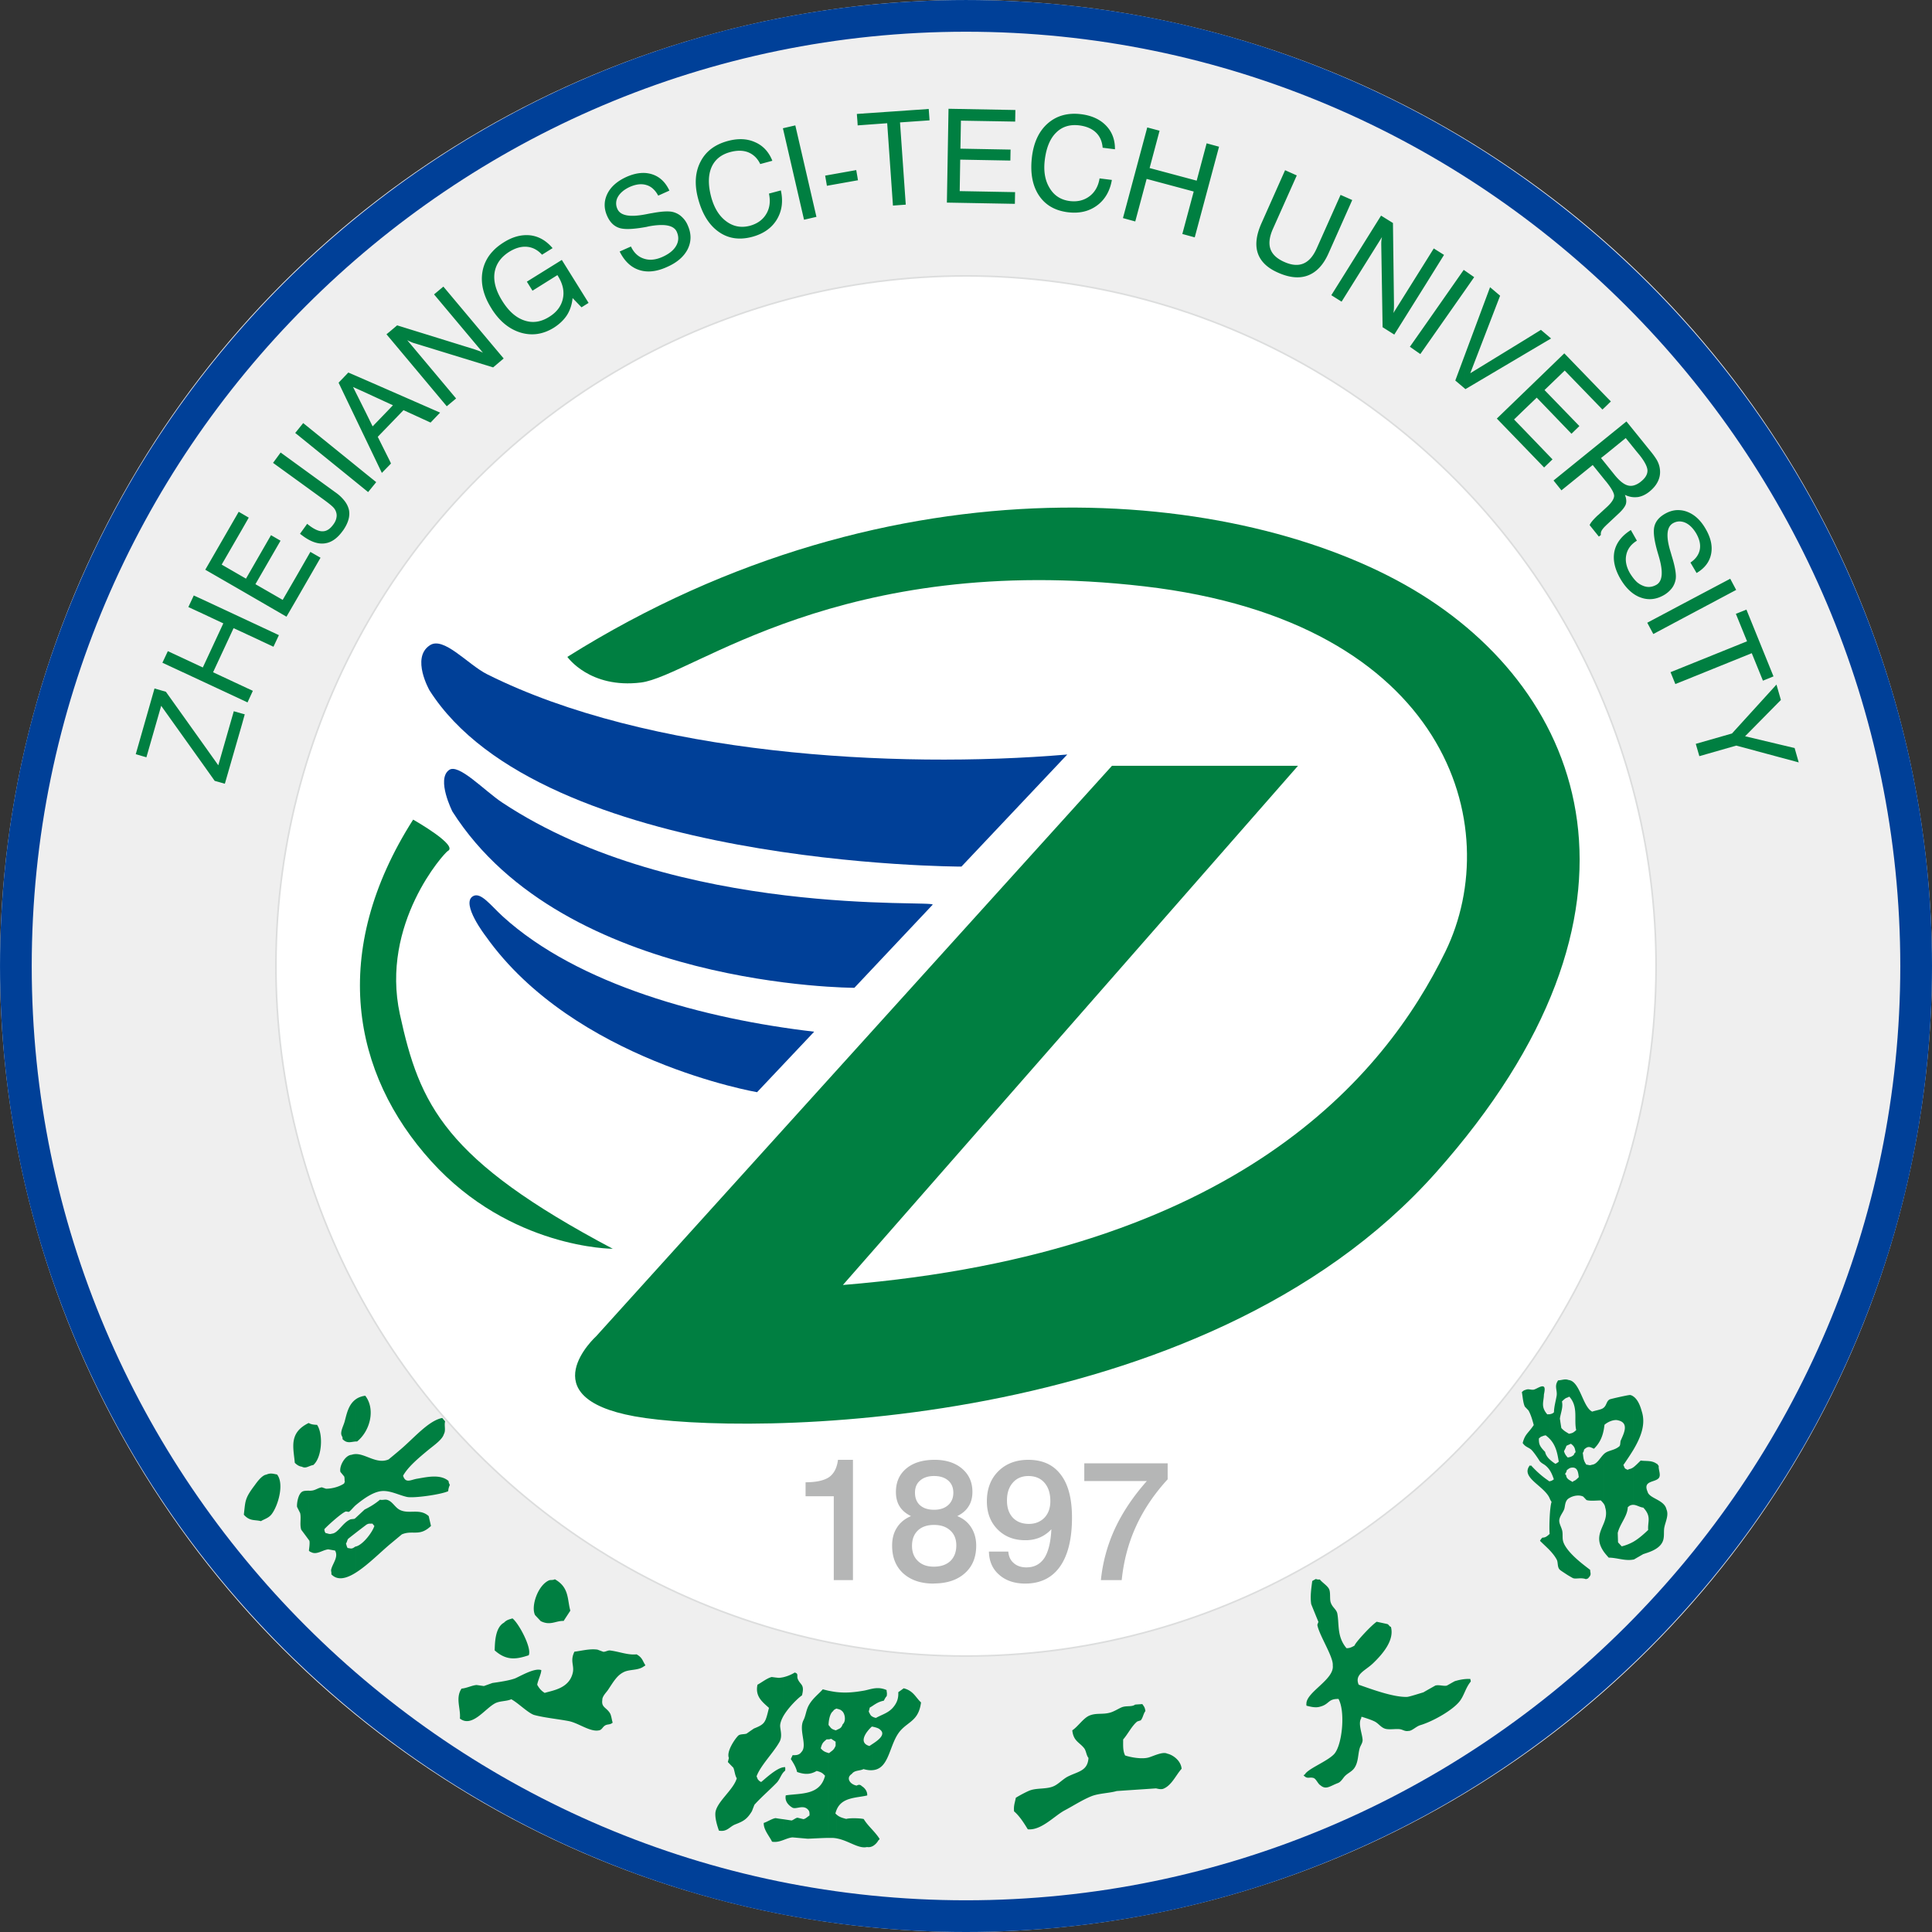 <svg xmlns="http://www.w3.org/2000/svg" width="258.471" height="258.471" fill="none"><rect width="100%" height="100%" fill="#333333" stroke="none"/><g clip-path="url(#a)"><circle cx="75.704" cy="258.469" r="129.234" fill="#EFEFEF" transform="rotate(-45 -53.53 129.234)"/><circle cx="114.385" cy="146.985" r="92.32" fill="#FFF" stroke="rgba(220, 221, 221, 1.00)" stroke-width=".216" transform="rotate(-10.17 22.065 54.666)"/><path fill="#004098" fill-rule="evenodd" d="M129.229.002c71.19 0 129.242 58.052 129.242 129.242 0 35.59-14.513 67.898-37.925 91.307-23.411 23.408-55.721 37.92-91.317 37.92C58.053 258.471.002 200.42.002 129.244c0-35.596 14.512-67.906 37.92-91.317C61.332 14.515 93.639.002 129.229.002m0 4.243c-34.419 0-65.666 14.038-88.307 36.682C18.28 63.57 4.245 94.819 4.245 129.244c0 68.839 56.145 124.984 124.984 124.984 34.425 0 65.674-14.036 88.317-36.677 22.645-22.642 36.682-53.888 36.682-88.307 0-68.854-56.145-124.999-124.999-124.999"/><path fill="#007F41" fill-rule="evenodd" d="M59.167 189.703c.123.151.26.302.384.453-.151.562.123 1.193-.165 1.701-.206.727-1.262 1.454-2.058 2.099-1.29 1.07-2.73 2.263-3.402 3.471.343 1.083 1.029.535 1.893.398 1.235-.206 3.1-.659 4.198.315 0 .179.069.329.165.522a2.3 2.3 0 0 0-.22.836c-.974.453-4.623.961-5.515.769-1.042-.233-2.085-.796-3.141-.796-1.153 0-2.442.851-3.677 1.866v-6.805c1.344 0 2.812 1.386 4.363.714.466-.384.933-.769 1.399-1.167 1.907-1.577 3.896-4.019 5.776-4.376m-11.538 13.321v2.017c.659-.508 1.4-1.07 1.4-1.07.37-.206.452-.096.795-.137.082.109.165.205.26.315-.246.809-1.495 2.497-2.455 2.744v3.485c1.592-1.002 3.334-2.785 4.665-3.883.48-.398.974-.809 1.467-1.221 1.468-.617 2.36.357 3.897-1.125-.096-.439-.206-.878-.302-1.317-1.18-1.07-2.58-.247-3.787-.796-.727-.315-1.029-1.179-1.797-1.385-.33-.069-.603.068-.933-.014-.754.631-1.427 1.002-2.058 1.317zm0-10.179h.15c1.784-1.455 2.457-4.363 1.085-6.119-.508.069-.92.233-1.235.453zm0 8.492v-6.805c-.206 0-.398.028-.59.096-.892.055-1.687 1.55-1.495 2.291.164.206.343.412.507.617.069.193.028.522.083.728-.096.164-.069.082-.096.205-.714.481-1.715.7-2.429.7-.178-.068-.37-.123-.549-.192-.52.082-.85.384-1.33.439-.11.014-.247.027-.398.014v6.612c.014.028.027.041.055.069.082.302-.014.933-.055 1.289v.069c.15.124.137.137.26.165.755.439 1.51-.261 2.32-.357.315.055.617.11.918.165.48.864-.329 1.715-.521 2.524-.055.206.069.425.014.645.837.891 2.03.576 3.306-.234v-3.484c-.041 0-.069.014-.096.014-.508.384-.59.233-1.029.192-.165-.302-.11-.316-.22-.59.151-.22.165-.467.275-.618.014-.027.521-.425 1.07-.85v-2.017c-.069.055-.123.11-.178.151-.11.055-.494.055-.576.096-1.043.439-1.633 1.839-2.47 1.907-.357.123-.521-.041-.85-.082-.165-.275-.124-.275-.165-.508.247-.316 2.29-2.181 2.867-2.373.041-.028.357.068.425.041.206-.11.631-.659.947-.919m0-14.158c-1.029.713-1.248 2.003-1.523 3.004-.137.508-.507 1.166-.453 1.674.055.343.22.343.165.658.617.673 1.166.357 1.81.33zm-6.297 8.999v-5.789c.316.192.755.22 1.084.233.837 1.194.686 4.377-.508 5.378-.206.028-.398.11-.576.178m0 11.291v-.069zm0-1.427c-.343-.466-.686-.932-1.029-1.385-.233-.672.014-1.564-.15-2.236l-.412-.824c-.055-.411.137-1.797.754-2.071.22-.096.549-.096.837-.096zm0-15.653v5.789c-.316.124-.59.234-.947.042-.343-.042-.644-.22-.946-.522-.179-2.03-.837-4.006 1.852-5.323.014 0 .027.014.041.014m-4.267 6.873c.988 1.235.151 4.157-.713 5.296-.411.549-1.015.672-1.44.946-.837-.219-1.496.041-2.291-.864.219-1.838.095-2.14 1.454-3.937.26-.357.946-1.345 1.564-1.427.562-.247.905-.11 1.426-.014M218.499 186.808c.74.494 1.042 1.647 1.166 2.086.521 1.701-.165 3.416-1.166 5.103zm0 9.508c.329-.234.686-.618 1.001-.92.672.11 1.468-.054 2.127.426.15.041.082.068.288.301-.069.453.301 1.153.041 1.565-.439.685-2.223.315-1.537 1.879.22.919 2.25 1.07 2.525 2.359.343.783-.138 1.661-.288 2.443-.11.617.068 1.358-.275 1.989-.521.987-1.921 1.344-2.552 1.564-.398.233-.809.466-1.207.699-.041.014-.082.028-.123.028v-2.374c.644-.37 1.248-.877 2.002-1.591-.095-1.125.481-1.783-.658-2.991-.466-.041-.892-.37-1.344-.37zm-3.938-7.999v2.936c.041-.219.069-.439.096-.644.494-.412 1.084-.632 1.578-.632 1.866.247.988 1.825.59 2.758-.069.151-.028.604-.165.741-.562.507-1.317.548-1.797.837-.11.068-.206.137-.302.233v6.64c.096.151.165.288.179.453.26.823.082 1.509-.179 2.153v3.801c.179.247.398.507.659.795 1.097 0 2.167.467 3.279.261v-2.374a6.4 6.4 0 0 1-1.537.604l-.494-.535-.041-1.262c.288-1.221 1.303-2.223 1.344-3.443.206-.165.289-.247.453-.275.096-.041.179-.041.274-.041v-5.007c-.178.123-.356.205-.521.219-.288.124-.151.137-.439 0-.233-.096-.192-.247-.357-.535.453-.658.906-1.331 1.317-2.003v-7.189a1.1 1.1 0 0 0-.397-.178c-.137-.041-2.634.521-2.758.59-.439.247-.384.754-.782 1.097m-4.788-3.717c.028 0 .055.013.083.027 1.536.151 1.879 3.608 3.155 4.226.398-.138 1.002-.234 1.344-.398.083-.042.151-.096.206-.138v2.936c-.164.865-.48 1.756-1.317 2.566-.521-.233-.768-.426-1.33.123-.014.192-.041.234-.165.439.096.549.041.961.48 1.564.316.014.398.151.741.014.686-.055 1.07-.906 1.591-1.413v6.64a3.6 3.6 0 0 0-.398-.453c-.466 0-1.495.11-1.92-.055-.138-.151-.288-.301-.425-.452-.536-.275-1.331-.138-1.853.178-.068.041-.137.082-.192.123v-2.661c.165.151.398.26.618.398.041-.041.096-.096.151-.138.205-.041.439-.274.672-.507-.069-.521-.11-1.358-.919-1.276-.206.014-.343.082-.522.22v-1.578c.302-.069.426-.055.782-.343.028-.151.069-.178.234-.37-.097-.508-.124-.755-.631-1.125-.124.068-.261.123-.385.178v-1.592l.124.083c.384-.083.521-.069.974-.494-.329-1.427.316-3.101-.919-4.472-.055.027-.124.054-.179.082zm4.788 22.993c-1.125-1.633-.453-2.676 0-3.801zm-4.788-.234c.865 1.098 2.264 2.127 2.964 2.662.013.535.247.617-.33 1.18-.137.013-.041-.014-.219.068-.672-.247-1.303 0-1.701-.123-.096-.028-.385-.206-.714-.398zm-2.565-18.15v3.169c.988.947 1.152 2.154 1.331 3.169-.22.179-.288.22-.453.288a5 5 0 0 1-.878-.699v1.385c.357.467.535 1.002.672 1.386-.315.233-.343.206-.604.274a.2.2 0 0 1-.068-.055v2.1s.014.013.014.027c.109.178.164.439.356.672-.26.714-.343 3.512-.26 4.294-.042.028-.083.069-.11.096v1.962c.411.425.782.864 1.056 1.372.22.412.028 1.07.48 1.413.083.069.577.398 1.029.686v-3.389c-.233-.301-.439-.603-.562-.905-.247-.549-.11-1.056-.192-1.564-.083-.562-.508-1.084-.398-1.633.11-.507.425-.823.631-1.317.151-.37.069-1.001.521-1.413v-2.661a.7.7 0 0 1-.247-.508c-.055-.055-.096-.109-.151-.151.124-.192.22-.329.234-.521.068-.041.123-.096.164-.123v-1.578h-.041c-.329-.357-.384-.521-.494-.823.096-.22.275-.508.316-.727.068-.042.151-.069.219-.11v-1.592c-.302-.178-.548-.315-.891-.686a46 46 0 0 1-.193-1.261c.11-.796.453-1.482.275-2.292.233-.233.48-.466.686-.507a.5.5 0 0 0 .123-.055V184.6c-.439-.151-.878.068-1.317.068-.562.782-.082 1.317-.205 2.072-.124.741-.343 1.454-.357 2.208-.192.152-.234.179-.37.206-.151.055-.234.055-.316.055m-3.608-2.963c.192-.178.288-.261.453-.288.439-.206.713.013 1.111-.041.356-.055 1.015-.59 1.344-.412.288.151.055.905.041 1.111-.027.961-.438 1.578.453 2.607.083-.014.151-.014.206-.014v3.169c-.137-.123-.275-.247-.425-.357-.206.055-.22.028-.453.138-.165.027-.247.11-.453.288 0 .727.055 1.001.837 1.797.055.329.247.631.494.892v1.385a2.7 2.7 0 0 0-.604-.576c-.123-.082-.493-.274-.658-.535-.192-.315-.851-1.289-1.139-1.509-.384-.302-.754-.329-1.097-.851.329-1.234.699-1.234 1.481-2.4-.164-.604-.356-1.331-.699-1.948-.165-.179-.33-.343-.494-.522-.247-.521-.288-1.385-.398-1.934m3.608 21.031c-.384-.384-.796-.754-1.18-1.139.083-.151.124-.233.316-.425.329 0 .535-.11.864-.398zm0-7.052c-.919-1.577-3.786-2.62-2.538-4.184l.068.069c.028-.014.055-.041.083-.069.823.906 1.591 1.55 2.387 2.085v2.1zM175.558 211.516c.151-.096.316-.178.48-.274.206.082.302.082.536.068.343.439 1.042.837 1.248 1.317.192.426.069 1.208.178 1.661.206.768.81.987.919 1.618.261 1.468-.068 3.06 1.221 4.596.357 0 .59-.068 1.07-.343.138-.466 2.346-2.812 2.977-3.196.48.109.961.205 1.441.315.233.137.22.302.453.371.494 1.783-1.098 3.635-2.401 4.883-1.029.988-2.511 1.455-1.907 2.854 1.715.604 4.637 1.688 6.462 1.633.329-.014 1.865-.522 2.181-.604.535-.315 1.084-.617 1.619-.919.494-.124 1.083.109 1.523.014.356-.192.699-.398 1.056-.59.754-.234 1.427-.33 2.085-.302.028.11.055.219.069.343-.686.823-.865 1.797-1.441 2.579-.919 1.235-3.622 2.757-5.323 3.265-.562.165-1.097.782-1.577.768-.508.083-.728-.178-1.153-.233-.576-.082-1.523.124-2.058-.096-.494-.192-.795-.658-1.276-.919-.521-.261-1.193-.466-1.756-.645-.027.028-.068.041-.095.055.013.027.041.069.054.096-.521.672.11 2.113.151 2.936.014.412-.274.741-.384 1.098-.261.905-.164 1.893-.741 2.702-.356.48-.85.631-1.276 1.084-.288.329-.507.741-.891.891-1.057.398-1.592.947-2.332.316-.343-.178-.577-.864-.933-.988-.577-.178-.837.206-1.345-.37.055-.041.123-.069.178-.11.412-.768 2.95-1.715 3.897-2.702 1.097-1.153 1.55-5.694.603-7.395-1.468-.027-1.166.727-2.552 1.056-.576.151-1.207-.027-1.728-.15-.028-.206-.028-.11-.014-.248-.041-1.577 3.773-3.264 3.526-5.144.11-1.125-1.797-3.992-2.058-5.392-.014-.082.137-.384.137-.439-.329-.795-.644-1.577-.96-2.359-.165-1.015.014-2.154.137-3.101M120.902 225.866c1.303.33 1.591 1.221 2.318 1.893-.315 2.401-1.632 2.525-2.73 3.746-1.55 1.728-1.426 5.103-3.704 5.309v-3.539c.714-.467 1.784-1.249.933-1.894-.165-.178-.576-.288-.933-.37v-1.317c.096.055.22.096.398.137.837-.466 1.729-.672 2.373-1.495.494-.618.659-1.221.618-1.949.247-.164.48-.343.727-.521m-4.116 19.015c.33.37.645.741.892 1.138-.11.165-.041.096-.165.192a2 2 0 0 1-.727.755zm0-18.974v2.278c.439-.288.823-.535 1.455-.659.109-.206.233-.466.384-.603.082-.453 0-.453-.014-.823-.686-.302-1.276-.289-1.825-.193m0 10.907v-3.539c-.206.137-.37.246-.466.315-1.605-.453-.329-2.03.329-2.607a.4.4 0 0 0 .137.028v-1.317c-.356-.165-.356-.343-.562-.7.041-.178.096-.357.137-.548.151-.083.288-.165.425-.261v-2.278c-.466.083-.905.234-1.372.302-1.152.192-2.222.302-3.47.165v2.222c.288.069.548.138.672.288.411.275.631 1.359.123 1.798-.206.576-.439.562-.795.754v10.646c.713-1.66 2.633-1.536 4.074-1.879.041-.535-.315-1.002-.727-1.249-.22-.233-.439-.206-.686-.068-.933-.179-1.454-1.057-.645-1.564.371-.522 1.057-.384 1.564-.645.494.137.906.178 1.262.137m-4.842 5.968v3.169c1.591.288 2.908 1.426 4.047 1.152.302.055.562-.014.795-.137v-2.085c-.452-.494-.905-.974-1.235-1.523-.507-.124-1.934-.151-2.332-.014-.658-.164-.987-.302-1.275-.562m0-.7a3 3 0 0 0-.179.535c.055.055.11.11.179.165v3.169a3.6 3.6 0 0 0-.673-.069h-.48v-11.373a.4.4 0 0 0 .137.028c.316-.288.577-.357.796-.837.11-.124.055-.371.069-.686-.206-.137-.412-.261-.604-.398a.9.9 0 0 1-.398.082v-6.516c.412.082.782.15 1.153.192v2.222c-.028 0-.041-.013-.069-.013-.22.15-.247.082-.439.356-.425.316-.576 1.263-.59 1.839.315.356.274.521.974.713.041-.014.082-.041.124-.055zm-1.153 3.8v-11.373c-.576-.164-.7-.302-.988-.603.192-.783.385-.851.782-1.208h.206v-6.516c-.219-.055-.466-.11-.713-.179-.563.631-1.318 1.194-1.797 2.003-.453.727-.453 1.482-.796 2.141-.672 1.344.59 3.388-.274 4.252-.275.384-.659.439-1.167.412-.082.165-.164.343-.247.521.33.494.714 1.125.837 1.729 1.084.384 1.825.329 2.621-.137.686.178.809.315 1.124.644-.672 2.634-3.196 2.319-5.254 2.621-.165.768.343 1.317.864 1.632.508.33 1.606-.549 2.237.453.082.192.082.37.068.617-.247.138-.521.453-.823.481-.26-.069-.521-.124-.768-.192-.261.013-.604.342-.81.37-.356-.055-.727-.11-1.097-.165v2.785c.412-.151.796-.315 1.221-.356.686.054 1.372.123 2.058.178.782-.028 1.838-.096 2.716-.11m-5.995-8.766v-.686c.096-.014.178-.014.247-.014.014.192.027.206 0 .466-.096.069-.165.151-.247.234m0-7.518v-5.213a5.2 5.2 0 0 0 1.536-.631c.22.096.206.082.302.191.082.179 0 .398.069.604.329.919.988.7.59 2.264-.494.329-1.811 1.591-2.497 2.785m0 16.572c-.453.165-.933.316-1.509.22-.343-.727-1.152-1.605-1.111-2.511.493-.151 1.07-.562 1.577-.645.343.055.7.11 1.043.151zm0-21.785v5.213c-.247.452-.412.878-.426 1.262 0 .549.344 1.427-.095 2.195-.796 1.427-2.552 3.169-3.06 4.596.137.247.082.357.329.562.096.11.083.083.289.192.617-.507 2.016-1.824 2.963-1.975v.686c-.329.398-.508.974-.864 1.358-.92.96-2.099 1.962-3.005 2.977-.11.288-.219.562-.329.85-.659 1.098-1.166 1.359-2.222 1.77-.782.302-1.098 1.043-2.196.837-.219-.617-.493-1.509-.48-2.236 0-1.495 2.401-3.142 2.867-4.761-.26-.439-.26-.919-.452-1.413a39 39 0 0 1-.74-.768c.054-.192.095-.37.136-.549-.343-.836.755-2.469 1.235-2.963.26-.261.782-.165 1.138-.288.33-.233.659-.467.988-.686 1.537-.604 1.523-.837 2.003-2.757-.933-.837-1.866-1.551-1.536-3.101.576-.302 1.276-.878 1.907-1.029.301.041.603.083.905.11.219 0 .439-.041.645-.082M74.23 211.283c1.948 1.084 1.646 2.703 2.072 4.198-.302.467-.604.919-.892 1.372-1.097-.028-1.77.672-3.073.027-.247-.274-.508-.535-.755-.809-.59-1.18.398-4.061 1.92-4.665.289-.055.454.014.728-.123m-5.734 16.106v-2.716c.15-.041.274-.083.398-.124.795-.343 2.647-1.454 3.525-1.111-.014.521-.48 1.427-.548 1.962.246.411.438.727 1 1.084 1.099-.343 3.28-.59 3.76-2.703.22-.988-.398-1.564.22-2.813.96-.109 2.043-.425 3.086-.274.247.096.508.192.769.288.274.028.617-.205.891-.178 1.249.151 2.4.645 3.567.521.81.453.796.892 1.18 1.455-.15.15-.069.095-.206.15-.74.577-1.907.371-2.689.769-.919.452-1.372 1.289-2.126 2.414-.233.329-.769.851-.741 1.317-.15.988.521.974 1.015 1.756.192.302.247.919.37 1.276-.356.316-.672.178-1.001.37-.33.192-.425.549-.755.645-1.193.316-2.757-.946-4.115-1.221-1.44-.274-3.252-.452-4.596-.809-.768-.206-2.14-1.578-3.004-2.058m0-5.529c.74.041 1.481-.164 2.236-.411.466-.933-1.345-4.322-2.181-4.939-.014.013-.042.013-.055.027zm0-5.323c-.398.124-.714.179-1.07.549-1.263.686-1.208 2.977-1.249 3.704.823.741 1.578 1.029 2.319 1.07zm0 8.136c-.769.219-1.921.384-2.607.48l-1.152.411c-.33-.041-.659-.096-.988-.137-.631.055-1.317.426-2.003.48-.85 1.276-.083 2.676-.22 4.006 1.633 1.263 3.334-1.317 4.72-2.044.644-.329 1.509-.247 2.153-.535a.2.2 0 0 1 .097.055zM151.866 228.048c.315-.028.631-.042.96-.069.219.329.329.384.412.933-.275.343-.33.919-.631 1.248a7 7 0 0 0-.467.151c-.727.59-1.248 1.688-1.879 2.401 0 .837-.055 1.496.26 2.14.673.233 2.209.535 3.142.274.631-.178 1.893-.823 2.483-.521.823.178 1.852.974 1.934 2.031-.754.823-1.33 2.236-2.455 2.675-.33.123-.824-.028-.974-.055-1.743.123-3.499.233-5.255.357-.96.288-2.456.301-3.43.713-1.207.494-2.373 1.262-3.594 1.907-1.331.727-3.1 2.689-4.87 2.497-.521-.851-1.111-1.784-1.838-2.401-.069-.823.123-1.166.233-1.811.466-.302 1.372-.782 1.852-.974.96-.371 2.264-.151 3.21-.576.645-.274 1.29-1.002 1.948-1.317 1.358-.672 2.607-.727 2.716-2.47-.288-.329-.301-.919-.562-1.275-.631-.824-1.454-.947-1.605-2.415.768-.508 1.454-1.605 2.264-1.962.946-.411 1.824-.11 2.853-.425.508-.151 1.125-.549 1.509-.7.631-.247 1.331-.014 1.784-.357zM224.686 91.297v-1.852l9.041-3.65-1.496-3.676 1.413-.563 3.622 8.932-1.413.576-1.495-3.677zm0-8.341 7.587-4.034-.796-1.495-6.791 3.594zm0-13.198V68.25a3.3 3.3 0 0 1 1.001.206c1.002.37 1.839 1.139 2.511 2.318.7 1.208.933 2.333.713 3.375q-.329 1.565-1.934 2.51l-.823-1.398c.7-.467 1.111-1.043 1.248-1.715s-.027-1.386-.466-2.168c-.425-.713-.919-1.207-1.482-1.454a2 2 0 0 0-.768-.165m2.661 31.403-.48-1.646 4.843-1.386 5.954-6.544.59 2.058-4.788 4.856 6.626 1.578.549 1.921-8.355-2.25zm-2.661-32.912v1.51c-.302 0-.59.082-.878.246-.837.494-.947 1.742-.329 3.773.096.302.151.535.205.7.014.027.028.096.055.178.398 1.33.535 2.291.439 2.853-.082.44-.247.837-.507 1.18a3.7 3.7 0 0 1-1.057.92c-1.042.603-2.099.713-3.155.315a3.4 3.4 0 0 1-.466-.206v-1.852c.233.206.48.357.74.467.632.288 1.263.246 1.866-.096.837-.48.933-1.757.316-3.828-.028-.123-.069-.22-.083-.288-.507-1.688-.672-2.881-.521-3.608s.631-1.317 1.427-1.77c.645-.37 1.289-.535 1.948-.494m0 12.773-4.308 2.29.809 1.51 3.499-1.866zm0 8.423-1.194.48.645 1.591.549-.219zm-5.694-17.108h.014zm0-5.83v-1.729a2.8 2.8 0 0 0 .576-.384c.577-.466.851-.96.838-1.468q-.042-.76-1.071-2.058l-.343-.411V58.11l1.66 2.058c.508.603.837 1.083 1.03 1.413.178.329.301.672.356.987.11.604.055 1.167-.178 1.702-.234.548-.618 1.028-1.153 1.468s-1.07.685-1.632.768zm0-8.396-1.399-1.729-2.744 2.223v2.154l2.648-2.154 1.495 1.852zm0 6.667c-.397.206-.795.274-1.166.178-.535-.123-1.138-.59-1.797-1.399l-1.18-1.468v2.305c.741.92 1.098 1.564 1.098 1.948-.014.398-.316.878-.933 1.454l-.165.151v2.36c.028-.041.069-.069.11-.11l1.509-1.413c.576-.521.919-.974 1.043-1.33.11-.371.068-.783-.124-1.249.549.26 1.084.357 1.605.302zm0 7.56-.809-1.427c-1.221.768-1.948 1.715-2.195 2.84q-.35 1.686.782 3.662.947 1.627 2.222 2.305v-1.852c-.329-.302-.644-.713-.946-1.207-.48-.85-.645-1.674-.467-2.456.165-.768.645-1.4 1.413-1.866m-4.143-17.986v-1.317l.659.672zm0-1.317v1.317l-.466.439-5.049-5.213-2.702 2.606L211.296 57l-1.056 1.029-4.651-4.83-1.701 1.633v-2.346l5.391-5.213zm0 5.57v2.154l-.658.52.658.81v2.305l-.041-.041-1.729-2.14-4.184 3.388-1.056-1.317zm0 9.342v2.36c-.274.247-.452.48-.562.659-.11.205-.151.41-.11.603l-.274.22-1.235-1.537c.11-.288.466-.727 1.098-1.317.013-.014.027-.027.041-.027zm-10.961-8.19 2.689 2.785 1.125-1.084-3.814-3.965zm0-12.333 3.622-2.14-1.358-1.153-2.264 1.4zm0-1.893-7.189 4.403 3.992-10.371-1.344-1.139-3.389 9.096v4.458l.096.083 7.834-4.637zm0 6.955-3.636 3.512 3.636 3.76v-2.265l-1.331-1.372 1.331-1.289zm-7.93-13.595V36.2l1.263.879zm0-2.69v2.69l-5.048 7.202V43.13l4.911-7.024zm0 11.319v4.458l-1.262-1.07zm-5.048-9.754 2.277-3.663-1.372-.864-.905 1.454zm0-3.073-4.5 7.188c.041-.164.055-.343.069-.548.013-.193.013-.412.013-.659l-.137-10.838-1.591-.988-5.255 8.41v3.06l5.378-8.603a4 4 0 0 0-.082.536c-.014.164-.014.343-.014.507l.178 11.017 1.564.987 4.377-6.996zm0 8.437-2.291 3.265 1.399.974.892-1.276zm-11.401-13.225v-3.76l1.399.618zm0-3.76v3.76l-1.769 3.978c-.686 1.55-1.606 2.524-2.744 2.963s-2.483.316-4.02-.37c-1.44-.631-2.332-1.509-2.703-2.606-.37-1.098-.205-2.429.481-3.979l3.169-7.12 1.564.7-3.183 7.133c-.48 1.07-.59 1.976-.343 2.703.247.713.864 1.303 1.866 1.742q1.481.66 2.551.206c.727-.302 1.317-.988 1.784-2.044l3.183-7.134zm0 11.113v3.06l-.027.04-1.372-.864zm-64.794-13.129v-.425l.068.425zm0-7.82.027.467 3.951-.289.769 11.017 1.714-.124-.768-11.002 3.951-.275-.11-1.523-9.534.659zm11.963 10.797.219-12.553 8.945.165-.028 1.55-7.257-.124-.068 3.746 6.708.123-.027 1.468-6.709-.123-.068 4.211 7.408.137-.028 1.565zm20.427-3.238 1.646.206c-.26 1.495-.932 2.648-2.002 3.43-1.071.782-2.374 1.084-3.897.891-1.742-.219-3.045-.987-3.896-2.304s-1.152-3.032-.892-5.145c.247-1.948.961-3.443 2.14-4.459s2.662-1.426 4.432-1.207q2.12.267 3.333 1.523 1.215 1.255 1.194 3.169l-1.646-.206c-.069-.836-.357-1.522-.906-2.044q-.803-.762-2.222-.946c-1.262-.151-2.291.164-3.101.974-.809.795-1.303 2.003-1.509 3.622-.192 1.522.028 2.784.645 3.786.604 1.015 1.509 1.591 2.703 1.742 1.029.124 1.907-.096 2.634-.645s1.179-1.358 1.344-2.387m3.128 5.31 3.251-12.128 1.647.439-1.331 4.994 6.297 1.687 1.331-4.994 1.66.453-3.252 12.128-1.66-.453 1.523-5.68-6.297-1.687-1.523 5.693zm-35.518-13.939v1.07l-.083-1.056zm0 8.465-.165-.947-4.157.74.234 1.36 4.088-.728zM65.93 49.139V46.23l1.454 1.729-1.413 1.194zm0-7.587v-7.943c.398-.44.892-.824 1.454-1.18 1.221-.768 2.401-1.07 3.554-.947 1.152.138 2.14.714 2.99 1.715l-1.413.878c-.576-.63-1.248-.988-2.003-1.056-.754-.069-1.536.15-2.346.645-1.166.727-1.824 1.673-2.003 2.826-.164 1.152.179 2.414 1.043 3.786.85 1.358 1.824 2.223 2.936 2.593 1.111.384 2.222.22 3.333-.48 1.002-.617 1.606-1.427 1.825-2.415.22-.987 0-1.989-.645-3.031l-.082-.138-3.334 2.086-.754-1.208 4.678-2.908 3.58 5.748-.946.59-1.194-1.235q-.123 1.276-.74 2.264c-.426.659-1.016 1.221-1.77 1.701-1.44.892-2.936 1.111-4.472.645-1.455-.453-2.676-1.427-3.69-2.936M82.9 33.65l1.51-.672c.384.823.96 1.372 1.715 1.618.754.261 1.577.179 2.483-.219.891-.398 1.508-.892 1.852-1.495.343-.604.37-1.221.082-1.866-.384-.878-1.646-1.125-3.773-.727-.123.027-.22.055-.288.068-1.728.316-2.936.37-3.635.137-.714-.233-1.249-.768-1.62-1.604-.452-1.016-.438-2.003.028-2.964.467-.947 1.33-1.701 2.566-2.263 1.276-.563 2.414-.673 3.43-.343q1.523.494 2.304 2.18l-1.495.673c-.398-.74-.92-1.221-1.564-1.413-.659-.206-1.386-.123-2.21.233q-1.13.515-1.604 1.317a1.75 1.75 0 0 0-.082 1.647c.397.891 1.632 1.124 3.717.727.302-.055.55-.11.714-.137.027-.014.096-.014.178-.028 1.372-.26 2.332-.302 2.895-.137.425.123.796.329 1.111.63.33.303.604.673.796 1.14q.741 1.646 0 3.169c-.508 1.001-1.427 1.81-2.785 2.4-1.386.632-2.634.755-3.718.398-1.098-.356-1.962-1.18-2.607-2.47m19.975-7.751 1.592-.425c.329 1.495.137 2.798-.563 3.937-.699 1.125-1.797 1.88-3.279 2.277-1.7.453-3.196.233-4.472-.672q-1.935-1.358-2.758-4.445c-.507-1.893-.397-3.54.316-4.925.713-1.4 1.935-2.319 3.663-2.785 1.372-.37 2.593-.316 3.649.165 1.07.466 1.839 1.303 2.305 2.483l-1.619.439c-.37-.769-.905-1.276-1.591-1.564-.686-.275-1.496-.288-2.415-.041-1.235.329-2.071 1.015-2.524 2.058-.44 1.042-.453 2.359-.041 3.923.397 1.482 1.07 2.58 2.016 3.279.947.713 2.003.905 3.17.603.987-.274 1.728-.795 2.195-1.59.466-.783.576-1.688.356-2.717m4.692 3.498 1.66-.384-2.826-12.237-1.66.384zM65.93 33.609a5.23 5.23 0 0 0-1.372 2.675c-.288 1.578.096 3.251 1.194 4.98.055.096.11.192.178.288zm0 12.621-6.613-7.888-1.248 1.043 6.544 7.806a4 4 0 0 0-.494-.234c-.192-.068-.398-.137-.63-.22l-10.359-3.21-.988.837v.878l7.628 9.11 1.249-1.043-6.544-7.806c.164.096.315.165.48.233.15.069.316.138.48.179l10.495 3.224zM52.142 62.185v-.535l.165.357zm0-5.405v-2.113l.426-.452-.425-.192v-1.77l6.735 2.95-1.275 1.33-3.622-1.66zm0-12.416v.878l-.438-.52zm0 7.889v1.77l-3.36-1.55v-1.688zm0 2.414-2.29 2.374-1.07-2.168v3.594l2.304 4.802 1.056-1.084v-.535l-1.605-3.21 1.605-1.66zm-3.36 10.784v-2.196l1.55 1.249-1.084 1.33zm0-14.666-2.182-.947-.59.617v2.237l2.771 5.775v-3.594l-1.55-3.1 1.55.7zm0 12.47v2.196L46.01 63.2v-2.196zm-2.772 7.546v-3.896c.37.439.59.905.686 1.372.137.781-.096 1.618-.686 2.524m0-20.345v2.236l-.713-1.495zm0 10.55V63.2l-6.297-5.104v-.439l.85-1.056zm0 5.899a5.5 5.5 0 0 0-1.125-1.03l-5.172-3.758v2.112l3.608 2.62c.522.385.892.673 1.098.865.205.179.343.357.425.508.165.315.233.645.178.96-.04.316-.178.659-.439 1.001-.411.563-.85.865-1.344.892-.48.041-1.056-.192-1.729-.672-.11-.096-.206-.15-.26-.192-.055-.055-.11-.096-.151-.137l-.96 1.33c.04.041.095.083.164.138.055.04.151.11.26.192 1.043.754 2.004 1.084 2.882.96q1.316-.165 2.387-1.646c.068-.082.123-.165.178-.247zm-6.297 13.211v-3.128l1.811-3.155 1.358.782zm-7.326 15.351.357.097-.357 1.29zm7.326-37.809-.22.26.22.18zm0 4.459-2.168-1.578-1.015 1.386 3.183 2.304zm0 14.871v3.128l-1.386 2.387-5.94-3.443v-1.948l.521.301 3.348-5.816 1.276.74-3.361 5.817 3.649 2.1zM32.387 93.63v-1.88l1.44.673-.713 1.55zm0-9.068v-1.893l4.926 2.304-.728 1.55zm0-13.747V68.73l.892.522zm-2.305 34.037 2.305-7.998v-1.386l-1.11-.315-2.073 7.23-1.961-2.758v2.758l1.481 2.085zm2.305-36.122-.452-.26-4.473 7.75 4.925 2.84v-1.947l-2.73-1.578 2.73-4.72zm0 13.939-5.144-2.401v1.893l2.634 1.235-2.634 5.666v2.167l5.144 2.401v-1.88l-3.882-1.81 2.744-5.9 1.138.522zm-5.144 19.714-5.68-7.957-1.976 6.887-1.426-.412 2.51-8.794 1.523.44 5.049 7.078zm0-22.115v1.893l-2.044-.947.727-1.55zm0 8.794v2.167l-5.515-2.565.727-1.55 4.678 2.181z"/><path fill="#B5B6B6" fill-rule="evenodd" d="M137.612 211.846v-2.168c.905-.069 1.605-.494 2.112-1.248.535-.837.851-2.127.933-3.842a4.6 4.6 0 0 1-1.536 1.098 4.8 4.8 0 0 1-1.509.356v-2.167h.027c.864 0 1.564-.288 2.099-.837.521-.563.782-1.29.782-2.209 0-1.043-.261-1.852-.782-2.456s-1.235-.891-2.126-.905V195.3c1.893.014 3.32.673 4.307 1.99 1.002 1.303 1.496 3.224 1.496 5.734 0 2.854-.535 5.035-1.605 6.558q-1.482 2.099-4.198 2.263zm7.449-16.079h11.154v2.14c-1.825 1.989-3.238 4.102-4.24 6.311-1.015 2.222-1.646 4.609-1.907 7.175h-2.785a21.5 21.5 0 0 1 1.88-6.887c1.015-2.181 2.442-4.308 4.266-6.366h-8.368zm-7.449-.467h-.042c-1.66 0-3.004.522-4.019 1.537s-1.523 2.36-1.523 4.02c0 1.536.48 2.785 1.427 3.745.96.974 2.195 1.454 3.704 1.454.151 0 .315 0 .453-.014v-2.167c-.892-.014-1.592-.288-2.113-.837-.521-.563-.782-1.317-.782-2.291 0-1.015.261-1.797.782-2.387.508-.59 1.221-.892 2.099-.892h.014zm0 14.378c-.083 0-.179.013-.275.013-.713 0-1.289-.191-1.715-.576-.439-.37-.672-.878-.727-1.536h-2.593c.028 1.29.48 2.332 1.372 3.1.878.782 2.058 1.18 3.512 1.18.138 0 .288-.013.426-.013zm-12.636 2.168v-2.25c.92-.014 1.633-.261 2.168-.755.521-.508.796-1.207.796-2.099 0-.837-.275-1.509-.809-1.989-.536-.494-1.249-.741-2.155-.741v-2.031c.782 0 1.4-.205 1.866-.617s.7-.96.7-1.66c0-.699-.233-1.235-.686-1.632-.466-.398-1.084-.604-1.88-.604V195.3h.055c1.523 0 2.758.398 3.677 1.18s1.386 1.811 1.386 3.101c0 .754-.165 1.413-.508 1.934-.329.549-.837.974-1.523 1.317.81.316 1.427.823 1.866 1.509s.672 1.509.672 2.442c0 1.564-.507 2.799-1.536 3.704-1.002.892-2.36 1.345-4.089 1.358zM112.108 195.3h2.003v16.093h-2.565v-11.222h-3.773v-1.866c1.427 0 2.469-.233 3.142-.686.658-.467 1.056-1.235 1.193-2.319m12.868 0c-1.577.014-2.812.398-3.731 1.166-.919.769-1.386 1.811-1.386 3.142 0 .755.165 1.399.494 1.921.33.535.837.96 1.523 1.303-.823.343-1.454.865-1.88 1.537-.439.672-.644 1.481-.644 2.414q0 2.346 1.481 3.704c1.002.906 2.346 1.372 4.061 1.372.028 0 .055 0 .082-.013v-2.25h-.041c-.892 0-1.605-.247-2.126-.755-.535-.508-.796-1.18-.796-2.03 0-.878.261-1.551.782-2.058.521-.494 1.248-.741 2.154-.741h.027v-2.03h-.027c-.782 0-1.413-.206-1.866-.604-.453-.412-.672-.974-.672-1.687 0-.686.219-1.222.686-1.619.453-.398 1.084-.604 1.852-.604h.027z"/><path fill="#007F41" fill-rule="evenodd" d="M173.651 102.451h-24.886l-69.006 76.318s-9 8.149 5.144 10.715c14.145 2.579 75.88 2.579 107.173-32.583 31.293-35.148 20.153-64.3-2.991-78.02-23.158-13.719-69.459-18.438-113.181 9 0 0 2.99 4.28 9.85 3.43 6.86-.865 26.587-17.574 67.319-12.869 40.718 4.72 48.441 32.158 40.292 48.881-8.149 16.724-27.863 40.292-80.598 44.587z"/><path fill="#004098" fill-rule="evenodd" d="m142.784 100.941-14.158 14.995s-56.152 0-71.16-23.569c0 0-2.483-4.335 0-6.01 1.852-1.33 5.144 2.58 7.723 3.856 21.484 10.756 54.3 12.704 77.595 10.728"/><path fill="#004098" fill-rule="evenodd" d="m124.771 121.04-10.468 11.112s-38.783 0-53.778-23.583c0 0-2.154-4.267-.48-5.529 1.248-1.029 4.774 2.772 7.175 4.349 23.5 15.544 58.195 12.965 57.551 13.651M108.925 138.024l-7.641 8.094s-24.475-4.198-36.287-20.853c0 0-3.389-4.376-1.728-5.364 1.042-.617 2.346 1.194 4.006 2.716 10.056 9.137 26.985 13.706 41.65 15.407"/><path fill="#007F41" fill-rule="evenodd" d="M59.907 113.851c-.439.219-9.054 9.713-6.406 21.854 2.647 12.142 5.967 19.44 28.48 31.362 0 0-13.691 0-24.282-11.703-10.605-11.702-13.692-28.041-2.428-45.711.274.151 6.09 3.471 4.636 4.198"/></g><defs><clipPath id="a"><path fill="#fff" d="M0 258.471h258.471V0H0z"/></clipPath></defs></svg>